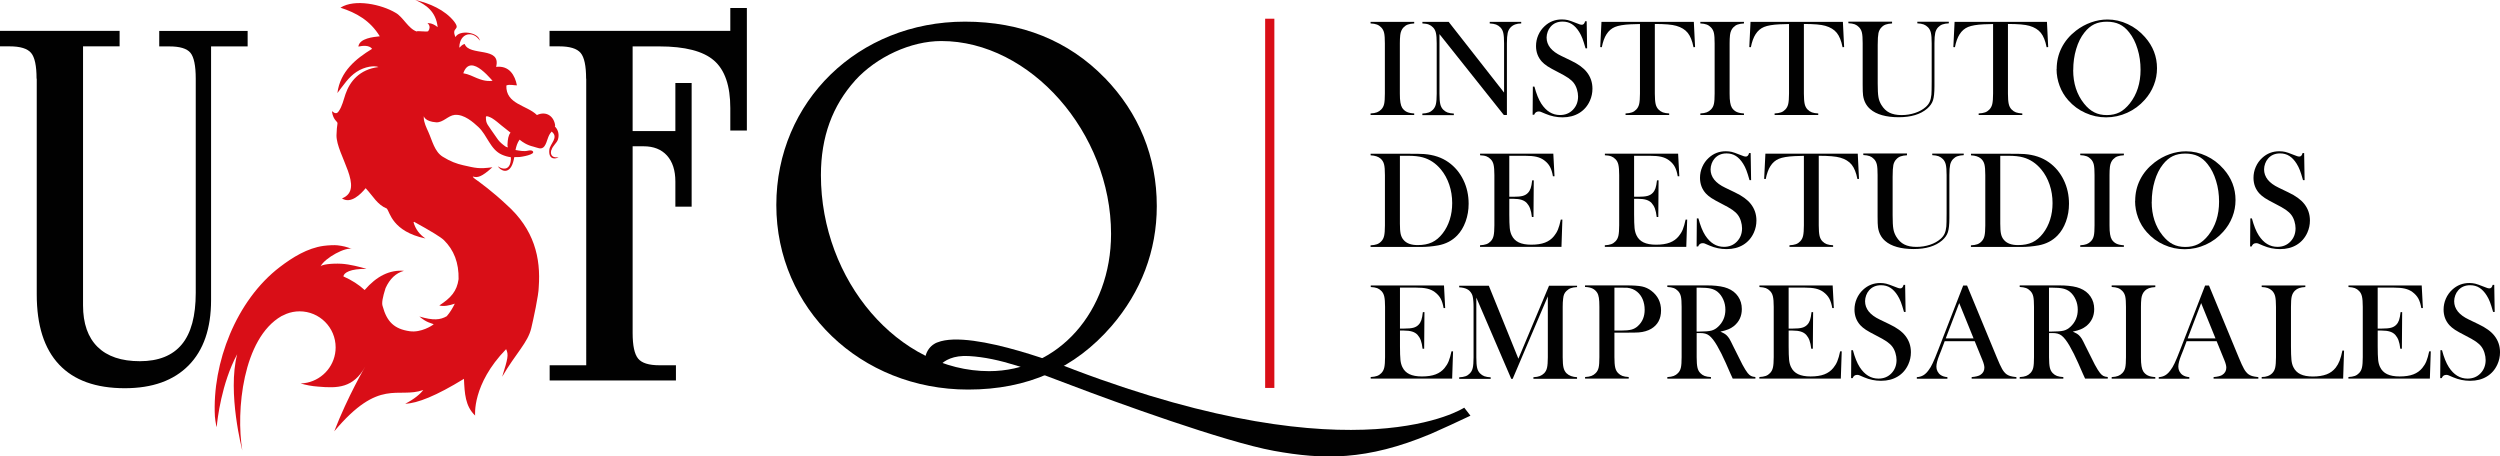 <?xml version="1.0" encoding="UTF-8"?>
<svg id="Capa_1" xmlns="http://www.w3.org/2000/svg" version="1.1" viewBox="0 0 442.28 80.76">
  <!-- Generator: Adobe Illustrator 29.2.1, SVG Export Plug-In . SVG Version: 2.1.0 Build 116)  -->
  <defs>
    <style>
      .st0 {
        fill: #010101;
      }

      .st1 {
        fill: #d90e17;
      }
    </style>
  </defs>
  <g>
    <path class="st0" d="M250.19,3.87v.28c-.46.02-.83.09-1.12.19-.29.1-.54.27-.77.51-.31.32-.51.77-.58,1.34-.05.43-.07.92-.07,1.47v8.9c0,.67.03,1.2.1,1.58.06.39.17.7.31.93.21.32.48.56.81.72.33.16.77.25,1.32.28v.28h-7.72v-.28c.47-.02.84-.09,1.13-.2.29-.11.54-.28.75-.5.26-.26.43-.58.52-.98.09-.39.13-1.01.13-1.84V7.67c0-.83-.04-1.44-.13-1.84-.09-.39-.26-.72-.52-.98-.22-.23-.47-.4-.76-.51s-.66-.17-1.12-.19v-.28h7.72Z"/>
    <path class="st0" d="M254.66,6.06v10.51c0,.83.05,1.44.14,1.84s.26.72.51.98c.23.23.48.4.77.51.29.1.66.17,1.12.19v.28h-5.57v-.28c.46-.02.83-.09,1.12-.19.29-.1.54-.27.77-.51.25-.26.42-.59.51-.98.09-.4.14-1.01.14-1.83V7.65c0-.81-.05-1.42-.14-1.82-.09-.4-.26-.73-.51-.98-.22-.23-.47-.4-.75-.51s-.66-.17-1.13-.19v-.28h4.65l9.8,12.51V7.67c0-.83-.05-1.44-.14-1.84s-.26-.72-.51-.98c-.23-.23-.48-.4-.77-.51-.29-.1-.66-.17-1.12-.19v-.28h5.57v.28c-.8,0-1.43.23-1.88.7-.25.26-.42.59-.51.98-.09.4-.14,1-.14,1.82v12.7h-.54l-11.38-14.3Z"/>
    <path class="st0" d="M271.14,20.31l.04-4.99h.28c.34,1.28.74,2.28,1.21,3.01.88,1.35,1.98,2.02,3.31,2.02.93,0,1.69-.31,2.29-.93.6-.62.91-1.4.91-2.35,0-.41-.07-.83-.2-1.26s-.31-.79-.54-1.1c-.23-.31-.56-.62-.98-.91-.42-.29-1.07-.66-1.94-1.1-.76-.39-1.35-.71-1.76-.98s-.73-.54-.98-.81c-.69-.76-1.04-1.68-1.04-2.77,0-.67.13-1.31.4-1.93s.65-1.15,1.13-1.59c.85-.79,1.86-1.18,3.03-1.18.38,0,.73.04,1.05.11.32.08.75.23,1.29.45.4.16.68.26.82.31.14.04.27.07.39.07.28,0,.47-.21.57-.62h.28l.08,4.79h-.28c-.22-.77-.4-1.35-.56-1.76-.16-.41-.34-.78-.56-1.13-.39-.63-.83-1.09-1.3-1.39-.47-.3-1.02-.45-1.64-.45-.9,0-1.61.31-2.13.92-.22.25-.39.54-.51.88-.12.34-.19.68-.19,1.02,0,1.35.86,2.43,2.59,3.25l1.7.82c1.31.62,2.25,1.31,2.83,2.06.66.84.99,1.81.99,2.93,0,.74-.15,1.45-.45,2.12-.42.94-1.05,1.66-1.88,2.17-.84.51-1.82.77-2.96.77-1.04,0-2.04-.21-3-.62-.5-.22-.8-.34-.89-.37s-.21-.05-.33-.05c-.39,0-.65.19-.8.58h-.28Z"/>
    <path class="st0" d="M290.11,4.25c-.51,0-1.05.02-1.63.05-1.24.06-2.16.22-2.77.47-.61.25-1.11.68-1.5,1.29-.36.56-.64,1.33-.83,2.29l-.28-.02.22-4.46h16.34l.22,4.46-.28.02c-.22-1.12-.56-1.97-1.02-2.54s-1.14-.99-2.02-1.24c-.75-.22-2.02-.33-3.8-.33v12.32c0,.82.05,1.43.14,1.83s.26.73.51.98c.22.23.48.4.77.51.29.1.66.17,1.12.19v.28h-7.72v-.28c.47-.02.84-.09,1.13-.19.29-.1.54-.27.77-.51.25-.26.42-.58.51-.98.09-.39.14-1.01.14-1.84V4.25Z"/>
    <path class="st0" d="M308.53,3.87v.28c-.46.02-.83.09-1.12.19-.29.1-.54.27-.77.51-.31.32-.51.77-.58,1.34-.05.43-.07.92-.07,1.47v8.9c0,.67.03,1.2.1,1.58.06.39.17.7.31.93.21.32.48.56.81.72.33.16.77.25,1.32.28v.28h-7.72v-.28c.47-.02.84-.09,1.13-.2.29-.11.54-.28.75-.5.26-.26.43-.58.52-.98.09-.39.13-1.01.13-1.84V7.67c0-.83-.04-1.44-.13-1.84-.09-.39-.26-.72-.52-.98-.22-.23-.47-.4-.76-.51s-.66-.17-1.12-.19v-.28h7.72Z"/>
    <path class="st0" d="M316.48,4.25c-.51,0-1.05.02-1.63.05-1.24.06-2.16.22-2.77.47-.61.25-1.11.68-1.5,1.29-.36.56-.64,1.33-.83,2.29l-.28-.02.22-4.46h16.34l.22,4.46-.28.02c-.22-1.12-.56-1.97-1.02-2.54s-1.14-.99-2.02-1.24c-.75-.22-2.02-.33-3.8-.33v12.32c0,.82.05,1.43.14,1.83s.26.73.51.98c.22.23.48.4.77.51.29.1.66.17,1.12.19v.28h-7.72v-.28c.47-.02.84-.09,1.13-.19.29-.1.54-.27.77-.51.25-.26.42-.58.51-.98s.14-1.01.14-1.84V4.25Z"/>
    <path class="st0" d="M334.73,3.87v.28c-.46.02-.83.09-1.12.19-.29.1-.54.27-.76.51-.27.27-.44.61-.53,1.01-.08.4-.13,1.09-.13,2.08v6.83c0,1.11.04,1.91.13,2.41.08.5.26.95.51,1.37.39.64.86,1.1,1.43,1.38s1.28.43,2.14.43,1.64-.13,2.4-.38c.76-.25,1.39-.61,1.9-1.06.31-.28.55-.59.69-.92.15-.33.25-.75.3-1.26.03-.33.05-1.11.05-2.34v-6.75c0-.83-.05-1.44-.14-1.84-.09-.39-.26-.72-.51-.98-.23-.23-.48-.4-.77-.51-.29-.1-.66-.17-1.12-.19v-.28h5.57v.28c-.46.02-.83.09-1.12.19-.29.1-.54.27-.77.51-.25.26-.42.59-.51.98-.09.4-.14,1.01-.14,1.83v7.62c0,1.13-.09,1.96-.26,2.49-.17.54-.52,1.02-1.03,1.47-1.18,1.01-2.85,1.52-5.04,1.52s-3.96-.48-5.04-1.44c-.7-.61-1.12-1.42-1.26-2.42-.05-.35-.07-.99-.07-1.92v-7.33c0-.83-.04-1.44-.13-1.84-.09-.39-.26-.72-.52-.98-.22-.23-.47-.4-.75-.51-.29-.1-.66-.17-1.13-.19v-.28h7.72Z"/>
    <path class="st0" d="M352.58,4.25c-.51,0-1.05.02-1.63.05-1.24.06-2.16.22-2.77.47-.61.25-1.11.68-1.5,1.29-.36.56-.64,1.33-.83,2.29l-.28-.02.22-4.46h16.34l.22,4.46-.28.02c-.22-1.12-.56-1.97-1.02-2.54s-1.14-.99-2.02-1.24c-.75-.22-2.02-.33-3.8-.33v12.32c0,.82.05,1.43.14,1.83s.26.73.51.98c.22.23.48.4.77.51.29.1.66.17,1.12.19v.28h-7.72v-.28c.47-.02.84-.09,1.13-.19.29-.1.54-.27.77-.51.25-.26.42-.58.51-.98s.14-1.01.14-1.84V4.25Z"/>
    <path class="st0" d="M363.85,12.22c0-1.35.29-2.61.87-3.76.58-1.16,1.43-2.17,2.54-3.03.83-.64,1.72-1.13,2.68-1.47s1.92-.51,2.9-.51c1.24,0,2.44.27,3.6.82,1.16.54,2.17,1.31,3.04,2.3,1.42,1.61,2.12,3.44,2.12,5.5,0,1.03-.18,2.03-.56,2.98-.37.96-.91,1.83-1.62,2.62-.87.98-1.9,1.74-3.09,2.28s-2.43.81-3.73.81-2.5-.26-3.67-.79c-1.17-.52-2.17-1.26-3.02-2.22-.67-.75-1.18-1.6-1.54-2.56-.36-.96-.54-1.95-.54-2.98ZM366.77,12.4c0,2.34.64,4.31,1.91,5.91.57.72,1.18,1.24,1.82,1.56.64.33,1.38.49,2.22.49s1.59-.16,2.23-.48c.64-.32,1.25-.85,1.83-1.57,1.27-1.61,1.91-3.6,1.91-5.96,0-1.3-.17-2.52-.53-3.68-.35-1.16-.84-2.14-1.48-2.94-.51-.66-1.09-1.14-1.72-1.44-.63-.3-1.38-.45-2.24-.45s-1.59.15-2.22.45c-.62.3-1.2.78-1.73,1.45-.64.8-1.13,1.78-1.47,2.94-.35,1.16-.52,2.4-.52,3.73Z"/>
    <path class="st0" d="M242.48,43.4c.47-.02.84-.09,1.12-.19.28-.1.54-.27.76-.51.25-.26.42-.58.51-.98.09-.4.14-1.01.14-1.83v-8.9c0-.89-.05-1.53-.16-1.94-.11-.41-.32-.75-.63-1.01-.39-.33-.97-.52-1.74-.56v-.28h6.64c1.47,0,2.41.02,2.81.05,1.7.13,3.14.61,4.32,1.45,1.13.8,2,1.84,2.63,3.13.63,1.29.94,2.7.94,4.22,0,1.11-.18,2.16-.54,3.15-.36.99-.86,1.81-1.49,2.46-.89.92-2.01,1.5-3.35,1.75-1,.18-2.02.28-3.05.28h-8.92v-.28ZM247.66,27.57v12c0,.79.04,1.39.13,1.8.09.41.25.76.5,1.05.51.63,1.35.94,2.51.94.99,0,1.84-.16,2.54-.49.7-.33,1.33-.86,1.89-1.59.55-.71.96-1.52,1.25-2.43.29-.91.43-1.89.43-2.92,0-1.14-.17-2.23-.52-3.26-.35-1.03-.84-1.93-1.49-2.71-.89-1.07-1.96-1.78-3.2-2.12-.68-.19-1.54-.28-2.58-.28h-1.46Z"/>
    <path class="st0" d="M274.8,27.19l.21,3.99h-.28c-.11-.66-.28-1.22-.52-1.67s-.59-.83-1.05-1.17c-.38-.28-.83-.48-1.34-.6-.51-.12-1.2-.18-2.05-.18h-2.76v7.25h.72c.73,0,1.28-.05,1.65-.15.37-.1.67-.27.91-.52.23-.23.39-.51.5-.83.11-.32.2-.79.27-1.41h.28s-.05,6.49-.05,6.49h-.28c-.07-.62-.18-1.12-.32-1.5-.14-.38-.34-.7-.58-.97-.24-.26-.56-.45-.94-.57s-.88-.18-1.47-.18h-.69v2.77c0,1.1.03,1.91.08,2.41s.17.92.33,1.26c.27.58.69,1,1.25,1.27.56.27,1.3.41,2.22.41.97,0,1.78-.12,2.43-.37.65-.25,1.18-.63,1.59-1.14.29-.35.53-.74.71-1.18.18-.44.35-1.03.5-1.75h.28s-.16,4.82-.16,4.82h-14.41v-.28c.46-.02.83-.09,1.12-.19.29-.1.54-.27.77-.51.25-.26.42-.58.51-.98.09-.4.14-1.01.14-1.83v-8.9c0-.82-.05-1.43-.14-1.83-.09-.4-.26-.73-.51-.98-.22-.23-.47-.4-.75-.51s-.66-.17-1.13-.19v-.28h12.98Z"/>
    <path class="st0" d="M296.88,27.19l.21,3.99h-.28c-.11-.66-.28-1.22-.52-1.67s-.59-.83-1.05-1.17c-.38-.28-.83-.48-1.34-.6-.51-.12-1.2-.18-2.05-.18h-2.76v7.25h.72c.73,0,1.28-.05,1.65-.15.37-.1.67-.27.91-.52.23-.23.39-.51.5-.83.11-.32.2-.79.27-1.41h.28s-.05,6.49-.05,6.49h-.28c-.07-.62-.18-1.12-.32-1.5-.14-.38-.34-.7-.58-.97-.24-.26-.56-.45-.94-.57s-.88-.18-1.47-.18h-.69v2.77c0,1.1.03,1.91.08,2.41s.17.92.33,1.26c.27.58.69,1,1.25,1.27.56.27,1.3.41,2.22.41.97,0,1.78-.12,2.43-.37.65-.25,1.18-.63,1.59-1.14.29-.35.53-.74.71-1.18.18-.44.35-1.03.5-1.75h.28s-.16,4.82-.16,4.82h-14.41v-.28c.46-.02.83-.09,1.12-.19.29-.1.54-.27.77-.51.25-.26.42-.58.51-.98.09-.4.14-1.01.14-1.83v-8.9c0-.82-.05-1.43-.14-1.83-.09-.4-.26-.73-.51-.98-.22-.23-.47-.4-.75-.51s-.66-.17-1.13-.19v-.28h12.98Z"/>
    <path class="st0" d="M300.15,43.63l.04-4.99h.28c.34,1.28.74,2.28,1.21,3.01.88,1.35,1.98,2.02,3.31,2.02.93,0,1.69-.31,2.29-.93.6-.62.91-1.4.91-2.35,0-.41-.07-.83-.2-1.26s-.31-.79-.54-1.1c-.23-.31-.56-.62-.98-.91s-1.07-.66-1.94-1.1c-.76-.39-1.35-.71-1.76-.98s-.73-.54-.98-.81c-.69-.76-1.04-1.68-1.04-2.77,0-.67.13-1.31.4-1.93s.65-1.15,1.13-1.59c.85-.79,1.86-1.18,3.03-1.18.38,0,.73.04,1.05.11.32.08.75.23,1.29.45.4.16.68.26.82.31.14.04.27.07.39.07.28,0,.47-.21.57-.62h.28l.08,4.79h-.28c-.22-.77-.4-1.35-.56-1.76-.16-.41-.34-.78-.56-1.13-.39-.63-.83-1.09-1.3-1.39-.47-.3-1.02-.45-1.64-.45-.9,0-1.61.31-2.13.92-.22.25-.39.54-.51.88-.12.34-.19.68-.19,1.02,0,1.35.86,2.43,2.59,3.25l1.7.82c1.31.62,2.25,1.31,2.83,2.06.66.84.99,1.81.99,2.93,0,.74-.15,1.45-.45,2.12-.42.94-1.05,1.66-1.88,2.17-.84.51-1.82.76-2.96.76-1.04,0-2.04-.21-3-.62-.5-.22-.8-.34-.89-.38-.1-.03-.21-.05-.33-.05-.39,0-.65.19-.8.58h-.28Z"/>
    <path class="st0" d="M319.11,27.57c-.51,0-1.05.02-1.63.05-1.24.06-2.16.22-2.77.47-.61.25-1.11.68-1.5,1.29-.36.56-.64,1.33-.83,2.29l-.28-.02.22-4.46h16.34l.22,4.46-.28.02c-.22-1.12-.56-1.97-1.02-2.54s-1.14-.99-2.02-1.24c-.75-.22-2.02-.33-3.8-.33v12.32c0,.82.05,1.43.14,1.83s.26.73.51.98c.22.23.48.4.77.51.29.1.66.17,1.12.19v.28h-7.72v-.28c.47-.02.84-.09,1.13-.19.29-.1.54-.27.77-.51.25-.26.42-.58.51-.98s.14-1.01.14-1.84v-12.32Z"/>
    <path class="st0" d="M337.37,27.19v.28c-.46.02-.83.09-1.12.19-.29.1-.54.27-.76.51-.27.27-.44.61-.53,1.01-.08.4-.13,1.09-.13,2.08v6.83c0,1.11.04,1.91.13,2.41.08.5.26.95.51,1.37.39.64.86,1.1,1.43,1.38.57.29,1.28.43,2.14.43s1.64-.13,2.4-.38,1.39-.61,1.9-1.06c.31-.28.55-.59.69-.92.15-.33.25-.75.3-1.26.03-.33.05-1.11.05-2.34v-6.75c0-.83-.05-1.44-.14-1.84-.09-.39-.26-.72-.51-.98-.23-.23-.48-.4-.77-.51-.29-.1-.66-.17-1.12-.19v-.28h5.57v.28c-.46.02-.83.09-1.12.19-.29.1-.54.27-.77.51-.25.26-.42.59-.51.98-.09.4-.14,1.01-.14,1.83v7.62c0,1.13-.09,1.96-.26,2.49-.17.54-.52,1.02-1.03,1.47-1.18,1.01-2.85,1.52-5.04,1.52s-3.96-.48-5.04-1.44c-.7-.61-1.12-1.42-1.26-2.42-.05-.35-.07-.99-.07-1.92v-7.33c0-.83-.04-1.44-.13-1.84-.09-.39-.26-.72-.52-.98-.22-.23-.47-.4-.75-.51-.29-.1-.66-.17-1.13-.19v-.28h7.72Z"/>
    <path class="st0" d="M348.69,43.4c.47-.02.84-.09,1.12-.19.28-.1.54-.27.76-.51.25-.26.42-.58.51-.98.09-.4.14-1.01.14-1.83v-8.9c0-.89-.05-1.53-.16-1.94-.11-.41-.32-.75-.63-1.01-.39-.33-.97-.52-1.74-.56v-.28h6.64c1.47,0,2.41.02,2.81.05,1.7.13,3.14.61,4.32,1.45,1.13.8,2,1.84,2.63,3.13.63,1.29.94,2.7.94,4.22,0,1.11-.18,2.16-.54,3.15-.36.99-.86,1.81-1.49,2.46-.89.92-2.01,1.5-3.35,1.75-1,.18-2.02.28-3.05.28h-8.92v-.28ZM353.87,27.57v12c0,.79.04,1.39.13,1.8.09.41.25.76.5,1.05.51.63,1.35.94,2.51.94.99,0,1.84-.16,2.54-.49.7-.33,1.33-.86,1.89-1.59.55-.71.96-1.52,1.25-2.43.29-.91.43-1.89.43-2.92,0-1.14-.17-2.23-.52-3.26-.35-1.03-.84-1.93-1.49-2.71-.89-1.07-1.96-1.78-3.2-2.12-.68-.19-1.54-.28-2.58-.28h-1.46Z"/>
    <path class="st0" d="M375.74,27.19v.28c-.46.02-.83.09-1.12.19-.29.1-.54.27-.77.51-.31.32-.51.77-.58,1.34-.05.43-.07.92-.07,1.47v8.9c0,.67.03,1.2.1,1.58.06.39.17.7.31.93.21.32.48.56.81.72.33.16.77.25,1.32.28v.28h-7.72v-.28c.47-.02.84-.09,1.13-.2.29-.11.54-.28.75-.5.26-.26.43-.58.52-.98.09-.39.13-1.01.13-1.84v-8.9c0-.83-.04-1.44-.13-1.84-.09-.39-.26-.72-.52-.98-.22-.23-.47-.4-.76-.51s-.66-.17-1.12-.19v-.28h7.72Z"/>
    <path class="st0" d="M377.74,35.54c0-1.35.29-2.61.87-3.76.58-1.16,1.43-2.17,2.54-3.03.83-.64,1.72-1.13,2.68-1.47s1.92-.51,2.9-.51c1.24,0,2.44.27,3.6.82,1.16.54,2.17,1.31,3.04,2.3,1.42,1.61,2.12,3.44,2.12,5.5,0,1.03-.18,2.03-.56,2.99-.37.96-.91,1.83-1.62,2.62-.87.98-1.9,1.74-3.09,2.28-1.19.54-2.43.81-3.73.81s-2.5-.26-3.67-.79c-1.17-.52-2.17-1.26-3.02-2.22-.67-.75-1.18-1.6-1.54-2.56-.36-.96-.54-1.95-.54-2.98ZM380.66,35.72c0,2.34.64,4.31,1.91,5.91.57.72,1.18,1.24,1.82,1.57.64.33,1.38.49,2.22.49s1.59-.16,2.23-.48c.64-.32,1.25-.85,1.83-1.57,1.27-1.61,1.91-3.6,1.91-5.96,0-1.3-.17-2.52-.53-3.68-.35-1.16-.84-2.14-1.48-2.94-.51-.66-1.09-1.14-1.72-1.44-.63-.3-1.38-.45-2.24-.45s-1.59.15-2.22.45c-.62.3-1.2.78-1.73,1.45-.64.8-1.13,1.78-1.47,2.94-.35,1.16-.52,2.4-.52,3.73Z"/>
    <path class="st0" d="M398.07,43.63l.04-4.99h.28c.34,1.28.74,2.28,1.21,3.01.88,1.35,1.98,2.02,3.31,2.02.93,0,1.69-.31,2.29-.93.6-.62.91-1.4.91-2.35,0-.41-.07-.83-.2-1.26s-.31-.79-.54-1.1c-.23-.31-.56-.62-.98-.91s-1.07-.66-1.94-1.1c-.76-.39-1.35-.71-1.76-.98s-.73-.54-.98-.81c-.69-.76-1.04-1.68-1.04-2.77,0-.67.13-1.31.4-1.93s.65-1.15,1.13-1.59c.85-.79,1.86-1.18,3.03-1.18.38,0,.73.04,1.05.11.32.08.75.23,1.29.45.4.16.68.26.82.31.14.04.27.07.39.07.28,0,.47-.21.57-.62h.28l.08,4.79h-.28c-.22-.77-.4-1.35-.56-1.76-.16-.41-.34-.78-.56-1.13-.39-.63-.83-1.09-1.3-1.39-.47-.3-1.02-.45-1.64-.45-.9,0-1.61.31-2.13.92-.22.25-.39.54-.51.88-.12.34-.19.68-.19,1.02,0,1.35.86,2.43,2.59,3.25l1.7.82c1.31.62,2.25,1.31,2.83,2.06.66.84.99,1.81.99,2.93,0,.74-.15,1.45-.45,2.12-.42.94-1.05,1.66-1.88,2.17-.84.51-1.82.76-2.96.76-1.04,0-2.04-.21-3-.62-.5-.22-.8-.34-.89-.38-.1-.03-.21-.05-.33-.05-.39,0-.65.19-.8.58h-.28Z"/>
    <path class="st0" d="M255.46,50.51l.21,3.99h-.28c-.11-.66-.28-1.22-.52-1.67-.24-.44-.59-.83-1.05-1.17-.38-.28-.83-.48-1.34-.6-.51-.12-1.2-.18-2.05-.18h-2.76v7.25h.72c.73,0,1.28-.05,1.65-.15.37-.1.67-.27.91-.52.23-.23.39-.51.5-.83.11-.32.2-.79.27-1.41h.28s-.05,6.48-.05,6.48h-.28c-.07-.62-.18-1.12-.32-1.5-.14-.38-.34-.7-.58-.97-.24-.26-.56-.45-.94-.57-.39-.12-.88-.18-1.47-.18h-.69v2.77c0,1.1.03,1.91.08,2.41s.17.92.33,1.26c.27.58.69,1,1.25,1.27.56.27,1.3.41,2.22.41.97,0,1.78-.12,2.43-.37.65-.25,1.18-.63,1.59-1.14.29-.35.53-.74.71-1.18.18-.44.35-1.03.5-1.75h.28s-.16,4.82-.16,4.82h-14.41v-.28c.46-.02.83-.09,1.12-.19.29-.1.54-.27.77-.51.25-.26.42-.58.51-.98.09-.4.14-1.01.14-1.83v-8.9c0-.82-.05-1.43-.14-1.83-.09-.4-.26-.73-.51-.98-.22-.23-.47-.4-.75-.51-.29-.1-.66-.17-1.13-.19v-.28h12.98Z"/>
    <path class="st0" d="M278.99,50.79c-.46.02-.83.09-1.1.19-.28.1-.53.27-.77.5-.18.17-.31.36-.4.56-.09.21-.15.46-.18.78-.06.42-.08.91-.08,1.49v8.9c0,.83.05,1.45.15,1.85s.27.72.52.97c.44.43,1.07.66,1.87.7v.28h-7.72v-.28c.47-.02.84-.09,1.13-.2.29-.11.54-.28.77-.5.25-.26.42-.58.51-.98.09-.4.14-1.01.14-1.83v-10.79l-6.22,14.59h-.25l-6.18-14.37v10.58c0,.83.05,1.44.14,1.84s.26.72.51.98c.23.23.48.4.77.51.29.1.66.17,1.12.19v.28h-5.57v-.28c.46-.02.83-.09,1.12-.19.29-.1.54-.27.77-.51.25-.26.42-.58.51-.98.09-.4.14-1.01.14-1.83v-8.9c0-.37-.01-.72-.04-1.05-.04-.6-.13-1.03-.28-1.3-.2-.38-.48-.66-.83-.84-.35-.18-.82-.29-1.39-.32v-.28h5.24l5.23,12.91,5.42-12.91h4.96v.28Z"/>
    <path class="st0" d="M285.61,58.86v4.33c0,.82.05,1.43.14,1.83s.26.73.51.98c.22.23.47.39.75.5.29.11.66.17,1.13.2v.28h-7.72v-.28c.47-.02.84-.09,1.13-.2.29-.11.54-.28.75-.5.26-.26.43-.58.52-.98.09-.39.13-1.01.13-1.84v-8.9c0-.69-.03-1.23-.09-1.6-.06-.37-.16-.68-.31-.91-.21-.32-.48-.56-.8-.72-.32-.16-.74-.25-1.26-.28h-.08v-.28h7.28c1.27,0,2.21.06,2.81.19.6.13,1.16.39,1.65.77,1.14.87,1.71,2.03,1.71,3.48s-.58,2.55-1.74,3.24c-.6.35-1.34.57-2.2.64-.27.02-.93.04-1.98.04h-2.37ZM285.61,58.48h1.18c.8,0,1.41-.06,1.84-.17.43-.12.82-.33,1.15-.65.79-.72,1.18-1.67,1.18-2.86,0-.66-.12-1.27-.34-1.82-.23-.55-.56-1-.98-1.35-.49-.41-1.08-.65-1.75-.72-.19-.02-.61-.02-1.27-.02h-1.01v7.6Z"/>
    <path class="st0" d="M300.16,58.93v4.27c0,.82.05,1.43.14,1.83s.26.73.51.98c.22.23.47.39.75.5.29.11.66.17,1.13.2v.28h-7.72v-.28c.47-.02.84-.09,1.13-.2.29-.11.54-.28.75-.5.26-.26.43-.58.52-.98.09-.39.13-1.01.13-1.84v-8.9c0-.83-.04-1.44-.13-1.84-.09-.39-.26-.72-.52-.98-.22-.23-.47-.4-.76-.51-.29-.1-.66-.17-1.12-.19v-.28h5.82c.97,0,1.61,0,1.92.01,1.25.06,2.23.22,2.93.51.8.32,1.42.8,1.85,1.44.44.64.66,1.38.66,2.23,0,1.26-.48,2.26-1.42,3.02-.29.23-.61.41-.96.56-.35.15-.82.28-1.41.41.48.2.84.41,1.08.63.18.17.35.38.51.63.15.25.38.7.69,1.35.72,1.47,1.26,2.55,1.62,3.23.37.68.67,1.17.92,1.48.2.25.4.42.59.52.19.1.45.16.78.19v.28h-4.01c-.2-.44-.33-.72-.39-.85l-.84-1.92c-.51-1.15-1.02-2.17-1.53-3.05-.51-.88-.99-1.48-1.41-1.8-.22-.16-.45-.28-.7-.34-.25-.07-.55-.1-.92-.1h-.59ZM300.16,58.66h.46c1,0,1.71-.06,2.14-.17.43-.11.84-.35,1.21-.7.85-.81,1.27-1.8,1.27-3,0-.64-.12-1.23-.37-1.79-.25-.56-.58-1.02-1.02-1.38-.34-.27-.74-.46-1.21-.57-.47-.11-1.13-.16-1.99-.16h-.5v7.78Z"/>
    <path class="st0" d="M324.22,50.51l.21,3.99h-.28c-.11-.66-.28-1.22-.52-1.67-.24-.44-.59-.83-1.05-1.17-.38-.28-.83-.48-1.34-.6-.51-.12-1.2-.18-2.05-.18h-2.76v7.25h.72c.73,0,1.28-.05,1.65-.15.37-.1.67-.27.91-.52.23-.23.39-.51.5-.83.11-.32.2-.79.27-1.41h.28s-.05,6.48-.05,6.48h-.28c-.07-.62-.18-1.12-.32-1.5-.14-.38-.34-.7-.58-.97-.24-.26-.56-.45-.94-.57-.39-.12-.88-.18-1.47-.18h-.69v2.77c0,1.1.03,1.91.08,2.41s.17.92.33,1.26c.27.58.69,1,1.25,1.27.56.27,1.3.41,2.22.41.97,0,1.78-.12,2.43-.37.65-.25,1.18-.63,1.59-1.14.29-.35.53-.74.71-1.18.18-.44.35-1.03.5-1.75h.28s-.16,4.82-.16,4.82h-14.41v-.28c.46-.02.83-.09,1.12-.19.29-.1.54-.27.77-.51.25-.26.42-.58.51-.98.09-.4.14-1.01.14-1.83v-8.9c0-.82-.05-1.43-.14-1.83-.09-.4-.26-.73-.51-.98-.22-.23-.47-.4-.75-.51-.29-.1-.66-.17-1.13-.19v-.28h12.98Z"/>
    <path class="st0" d="M327.48,66.94l.04-4.99h.28c.34,1.28.74,2.28,1.21,3.01.88,1.35,1.98,2.02,3.31,2.02.93,0,1.69-.31,2.29-.93.6-.62.91-1.41.91-2.35,0-.41-.07-.83-.2-1.26s-.31-.79-.54-1.1c-.23-.31-.56-.62-.98-.91s-1.07-.66-1.94-1.1c-.76-.39-1.35-.71-1.76-.98s-.73-.54-.98-.81c-.69-.76-1.04-1.68-1.04-2.77,0-.67.13-1.31.4-1.93.27-.62.65-1.15,1.13-1.59.85-.79,1.86-1.18,3.03-1.18.38,0,.73.04,1.05.12.32.08.75.23,1.29.45.4.16.68.26.82.31.14.04.27.07.39.07.28,0,.47-.21.57-.62h.28l.08,4.79h-.28c-.22-.76-.4-1.35-.56-1.76-.16-.41-.34-.78-.56-1.13-.39-.63-.83-1.09-1.3-1.39-.47-.3-1.02-.45-1.64-.45-.9,0-1.61.31-2.13.92-.22.25-.39.54-.51.88-.12.34-.19.68-.19,1.02,0,1.35.86,2.43,2.59,3.25l1.7.82c1.31.62,2.25,1.3,2.83,2.05.66.84.99,1.81.99,2.92,0,.74-.15,1.45-.45,2.12-.42.94-1.05,1.67-1.88,2.17-.84.51-1.82.76-2.96.76-1.04,0-2.04-.21-3-.62-.5-.22-.8-.34-.89-.38-.1-.03-.21-.05-.33-.05-.39,0-.65.19-.8.58h-.28Z"/>
    <path class="st0" d="M356.74,66.99h-7.93v-.28c.72-.06,1.21-.19,1.5-.36.5-.31.75-.75.75-1.3,0-.33-.11-.77-.34-1.33l-.21-.51-1.16-2.85h-5.31l-.63,1.67-.3.75c-.36.89-.54,1.58-.54,2.09,0,.3.07.58.2.83s.31.47.54.63c.31.22.72.35,1.21.39v.28h-5.41v-.28c.43-.02.8-.13,1.12-.31.32-.18.64-.48.94-.89.26-.33.51-.75.75-1.27.25-.52.57-1.3.97-2.34l4.42-11.39h.69l5.25,12.69c.39.96.71,1.64.94,2.05.23.41.49.72.76.93.19.14.41.25.66.33.25.08.62.14,1.12.2v.28ZM349.15,59.87l-2.54-6.25-2.39,6.25h4.93Z"/>
    <path class="st0" d="M362.5,58.93v4.27c0,.82.05,1.43.14,1.83s.26.73.51.98c.22.23.47.39.75.5.29.11.66.17,1.13.2v.28h-7.72v-.28c.47-.02.84-.09,1.13-.2.29-.11.54-.28.75-.5.26-.26.43-.58.52-.98.09-.39.13-1.01.13-1.84v-8.9c0-.83-.04-1.44-.13-1.84-.09-.39-.26-.72-.52-.98-.22-.23-.47-.4-.76-.51-.29-.1-.66-.17-1.12-.19v-.28h5.82c.97,0,1.61,0,1.92.01,1.25.06,2.23.22,2.93.51.8.32,1.42.8,1.85,1.44.44.64.66,1.38.66,2.23,0,1.26-.48,2.26-1.42,3.02-.29.23-.61.41-.96.56-.35.15-.82.28-1.41.41.48.2.84.41,1.08.63.18.17.35.38.51.63.15.25.38.7.69,1.35.72,1.47,1.26,2.55,1.62,3.23.37.68.67,1.17.92,1.48.2.25.4.42.59.52.19.1.45.16.78.19v.28h-4.01c-.2-.44-.33-.72-.39-.85l-.84-1.92c-.51-1.15-1.02-2.17-1.53-3.05-.51-.88-.99-1.48-1.41-1.8-.22-.16-.45-.28-.7-.34-.25-.07-.55-.1-.92-.1h-.59ZM362.5,58.66h.46c1,0,1.71-.06,2.14-.17.43-.11.84-.35,1.21-.7.85-.81,1.27-1.8,1.27-3,0-.64-.12-1.23-.37-1.79-.25-.56-.58-1.02-1.02-1.38-.34-.27-.74-.46-1.21-.57-.47-.11-1.13-.16-1.99-.16h-.5v7.78Z"/>
    <path class="st0" d="M381.3,50.51v.28c-.46.02-.83.09-1.12.19-.29.11-.54.27-.77.51-.31.32-.51.77-.58,1.34-.05.43-.07.92-.07,1.47v8.9c0,.67.03,1.2.1,1.58.06.39.17.7.31.93.21.32.48.56.81.72.33.16.77.25,1.32.28v.28h-7.72v-.28c.47-.02.84-.09,1.13-.2.29-.11.54-.28.75-.5.26-.26.43-.58.52-.98.09-.39.13-1.01.13-1.84v-8.9c0-.83-.04-1.44-.13-1.84-.09-.39-.26-.72-.52-.98-.22-.23-.47-.4-.76-.51-.29-.1-.66-.17-1.12-.19v-.28h7.72Z"/>
    <path class="st0" d="M399.54,66.99h-7.93v-.28c.72-.06,1.21-.19,1.5-.36.5-.31.75-.75.75-1.3,0-.33-.11-.77-.34-1.33l-.21-.51-1.16-2.85h-5.31l-.63,1.67-.3.75c-.36.89-.54,1.58-.54,2.09,0,.3.07.58.2.83s.31.47.54.63c.31.22.72.35,1.21.39v.28h-5.41v-.28c.43-.02.8-.13,1.12-.31.32-.18.64-.48.94-.89.26-.33.51-.75.75-1.27.25-.52.57-1.3.97-2.34l4.42-11.39h.69l5.25,12.69c.39.96.71,1.64.94,2.05.23.41.49.72.76.93.19.14.41.25.66.33.25.08.62.14,1.12.2v.28ZM391.95,59.87l-2.54-6.25-2.39,6.25h4.93Z"/>
    <path class="st0" d="M400.12,66.99v-.29c.81,0,1.44-.23,1.88-.69.25-.26.42-.58.51-.98.09-.4.14-1.01.14-1.83v-8.9c0-.85-.05-1.48-.15-1.89s-.29-.74-.56-1c-.23-.21-.48-.36-.75-.46-.28-.1-.63-.15-1.07-.17v-.28h7.72v.28c-.44.02-.8.08-1.09.18-.28.1-.53.25-.75.46-.27.27-.46.6-.56,1-.1.4-.14,1.03-.14,1.87v6.97c0,1.07.03,1.87.08,2.39s.17.95.33,1.28c.28.58.7,1,1.26,1.27.56.27,1.29.41,2.21.41s1.76-.13,2.42-.38,1.19-.65,1.61-1.18c.28-.36.51-.77.69-1.23.18-.46.35-1.06.5-1.81l.29.02-.16,4.95h-14.42Z"/>
    <path class="st0" d="M428.43,50.51l.21,3.99h-.28c-.11-.66-.28-1.22-.52-1.67-.24-.44-.59-.83-1.05-1.17-.38-.28-.83-.48-1.34-.6-.51-.12-1.2-.18-2.05-.18h-2.76v7.25h.72c.73,0,1.28-.05,1.65-.15.37-.1.67-.27.91-.52.23-.23.39-.51.5-.83.11-.32.2-.79.27-1.41h.28s-.05,6.48-.05,6.48h-.28c-.07-.62-.18-1.12-.32-1.5-.14-.38-.34-.7-.58-.97-.24-.26-.56-.45-.94-.57-.39-.12-.88-.18-1.47-.18h-.69v2.77c0,1.1.03,1.91.08,2.41s.17.92.33,1.26c.27.58.69,1,1.25,1.27.56.27,1.3.41,2.22.41.97,0,1.78-.12,2.43-.37.65-.25,1.18-.63,1.59-1.14.29-.35.53-.74.71-1.18.18-.44.35-1.03.5-1.75h.28s-.16,4.82-.16,4.82h-14.41v-.28c.46-.02.83-.09,1.12-.19.29-.1.54-.27.77-.51.25-.26.42-.58.51-.98.09-.4.14-1.01.14-1.83v-8.9c0-.82-.05-1.43-.14-1.83-.09-.4-.26-.73-.51-.98-.22-.23-.47-.4-.75-.51-.29-.1-.66-.17-1.13-.19v-.28h12.98Z"/>
    <path class="st0" d="M431.7,66.94l.04-4.99h.28c.34,1.28.74,2.28,1.21,3.01.88,1.35,1.98,2.02,3.31,2.02.93,0,1.69-.31,2.29-.93.6-.62.91-1.41.91-2.35,0-.41-.07-.83-.2-1.26s-.31-.79-.54-1.1c-.23-.31-.56-.62-.98-.91s-1.07-.66-1.94-1.1c-.76-.39-1.35-.71-1.76-.98s-.73-.54-.98-.81c-.69-.76-1.04-1.68-1.04-2.77,0-.67.13-1.31.4-1.93.27-.62.65-1.15,1.13-1.59.85-.79,1.86-1.18,3.03-1.18.38,0,.73.04,1.05.12.32.08.75.23,1.29.45.4.16.68.26.82.31.14.04.27.07.39.07.28,0,.47-.21.57-.62h.28l.08,4.79h-.28c-.22-.76-.4-1.35-.56-1.76-.16-.41-.34-.78-.56-1.13-.39-.63-.83-1.09-1.3-1.39-.47-.3-1.02-.45-1.64-.45-.9,0-1.61.31-2.13.92-.22.25-.39.54-.51.88-.12.34-.19.68-.19,1.02,0,1.35.86,2.43,2.59,3.25l1.7.82c1.31.62,2.25,1.3,2.83,2.05.66.84.99,1.81.99,2.92,0,.74-.15,1.45-.45,2.12-.42.94-1.05,1.67-1.88,2.17-.84.51-1.82.76-2.96.76-1.04,0-2.04-.21-3-.62-.5-.22-.8-.34-.89-.38-.1-.03-.21-.05-.33-.05-.39,0-.65.19-.8.58h-.28Z"/>
  </g>
  <rect class="st1" x="223.82" y="3.31" width="1.63" height="65.32"/>
  <g>
    <path class="st0" d="M6.47,13.92c0-2.27-.32-3.79-.97-4.56-.65-.77-1.91-1.16-3.8-1.16H0v-2.74h21.16v2.74h-6.47v45.82c0,3.21.86,5.66,2.57,7.35,1.72,1.69,4.21,2.53,7.49,2.53s5.78-.99,7.42-2.98c1.64-1.98,2.46-5.02,2.46-9.12V13.92c0-2.3-.32-3.83-.94-4.58-.63-.76-1.87-1.13-3.73-1.13h-1.79v-2.74h15.64v2.74h-6.47v44.88c0,5.01-1.32,8.86-3.97,11.55-2.65,2.69-6.41,4.04-11.29,4.04-5.13,0-9.01-1.4-11.64-4.2-2.63-2.8-3.94-6.93-3.94-12.38V13.92Z"/>
    <path class="st0" d="M103.69,13.92c0-2.27-.32-3.79-.97-4.56-.65-.77-1.91-1.16-3.8-1.16h-1.7v-2.74h31.98V1.41h2.93v21.68h-2.93v-3.97c0-3.94-.96-6.74-2.88-8.41-1.92-1.67-5.15-2.5-9.68-2.5h-4.72v14.98h7.56v-8.5h2.88v21.87h-2.88v-4.44c0-1.98-.5-3.52-1.49-4.61-.99-1.09-2.37-1.63-4.13-1.63h-1.94v33.02c0,2.24.32,3.75.97,4.54.64.79,1.9,1.18,3.76,1.18h2.93v2.69h-22.34v-2.69h6.47V13.92Z"/>
  </g>
  <path class="st1" d="M97.55,26.58c.19-.77.93-1.24,1.15-1.88.28-.84.06-1.75-.53-2.32,0,0,.03-.05,0-.1.02-.01.04-.02.05-.05-.2-1.67-1.58-2.65-3.23-1.88-1.78-1.76-5.52-1.9-5.41-5.22.5-.27,1.49,0,1.87-.03-.34-1.76-1.34-3.55-3.68-3.27.95-3.68-4.77-1.82-5.56-4.05-.41.08-.66.39-.93.65l-.02-.1c.09-2.56,2.46-2.97,3.63-1.13-.21-1.53-3.63-1.98-4.31-.64-.83-1.88,1.02-1.09-.24-2.76-1.64-2.07-4.39-3.23-6.88-3.81,1.88.82,3.67,2.03,3.97,4.81-1.02-.84-1.81-.7-1.81-.7,0,0,.76.51.14,1.41-.14.2-2.15-.13-2.01.07-1.51-.47-2.46-2.62-3.77-3.32-2.46-1.47-7.21-2.52-9.75-.9,2.79.89,5.26,2.27,6.96,5.06-1.09.12-3.6.33-3.79,1.82.76-.17,1.94-.28,2.43.4-2.88,1.76-5.64,3.98-6.14,7.82,1.11-1.44,1.97-2.81,3.38-3.74,1.5-.99,3.21-1.15,3.89-.86-3.39.42-5.08,2.59-5.83,4.77-.36,1.05-.59,2.17-1.2,3.04-.58.9-1.25-.24-1.2.07.24,1.66,1.09,1.72.97,2.15-.06.25-.16,1.32-.17,2.03-.05,3.47,5.11,9.56.97,11.18,1.55,1.03,3.32-.74,4.19-1.81,1.39,1.5,2.04,2.91,3.77,3.62v.03c.52.6.95,4.01,6.81,5.25-1.06-.72-1.76-1.65-2.11-2.86l.1-.09c2.96,1.63,4.71,2.7,5.25,3.22,1.81,1.76,2.68,4.06,2.62,6.92-.3,2.15-1.35,3.31-3.41,4.66.79.22,1.81,0,2.74-.32-.37.77-.84,1.55-1.42,2.22-1.14.66-2.37.8-4.85.05,1.3,1.11,2.04,1.14,2.54,1.37-.27.25-2.24,1.52-4.23,1.24-2.77-.39-4.06-1.7-4.8-4.42-.21-.52-.01-1.59.51-3.21.75-1.65,1.83-2.67,3.26-3.06-2.53-.2-4.84.94-6.96,3.4-1.01-.94-2.26-1.74-3.76-2.41.07-.64,1.21-1.38,4.1-1.33-1-.3-2.96-.83-4.47-.91-1.7-.09-3.5.13-3.69.49.8-1.57,4.59-3.55,5.58-3.08-.82-.39-1.7-.57-2.56-.67-.5-.06-1.6-.02-2.48.1-2.83.39-5.47,2.02-7.72,3.74-7.72,5.89-12,16.97-11.49,26.45.02.29.13,1.09.22,1.53.05.22.09.35.11.28h0s0,0,0-.01c0-.03.01-.07.01-.14.1-1.08.81-7.51,3.6-12.68-1.77,6.83.91,17.02.91,17.02-1.15-6.96.07-19.81,6.92-23.76.25-.12.66-.31.89-.41.72-.28,1.5-.44,2.32-.44,3.52,0,6.38,2.85,6.38,6.38,0,0,0,0,0,0,0,3.06-2.16,5.62-5.04,6.24-.38.08-.77.12-1.16.14.95.28,1.98.48,3.13.56,3.41.3,6.19.27,8.31-3.55,0,0-3.07,5.21-5.49,11.46,8.01-9.56,11.22-5.72,15.75-7.31h0c-.52.69-1.55,1.59-3.19,2.43,2.13-.07,5.47-1.39,10.39-4.41.12,2.59.22,4.83,1.98,6.5,0,0-.59-5.51,5.48-11.75.47,1,.31,1.66-.7,4.88,2.41-4.15,4.55-6.03,5.15-8.6.34-1.43,1.32-5.9,1.32-7.25.38-5.17-.78-10.24-5.77-14.65-2.27-2.14-4.58-3.86-5.73-4.66-.06-.09-.12-.18-.17-.27.81.26,1.52.15,3.47-1.63-2.38.33-2.99.13-5.18-.36-1.14-.26-2.25-.66-3.6-1.5-1.46-.9-1.85-2.84-2.55-4.39-.35-.78-.78-1.63-.81-2.51,0-.08.02-.22,0-.29,0,0,.17.96,2.19,1.1,1.23.08,2.1-1.19,3.27-1.31,1.68-.16,3.31,1.32,4.2,2.14,1.58,1.46,2.1,3.98,4.15,4.89.5.22,1.05.39,1.59.45.04.26.02.48-.03.75-.23,1.52-1.35,1.51-2.26.86.39.71,1.98,1.67,2.7-.73.09-.3.15-.59.2-.89.32.01.63,0,.94-.02.28-.02,2.91-.43,2.33-1.03-.2-.21-.63-.14-.85-.09-.74.17-1.49,0-2.2-.12.13-.64.31-1.26.72-1.83.48.35.46.38.96.66.46.26.96.45,1.47.57.68.15,1.43.67,1.97-.07.54-.76.55-1.83,1.23-2.53.02-.02.02-.05.03-.07,1.36,1.05-.3,2.15-.4,3.26-.17,1.81,1.18,1.63,1.64,1.27-.8.17-1.57-.14-1.3-1.23ZM84.44,13.85c-.8-.34-1.57-.74-2.48-.89.68-1.96,2.01-1.53,3.19-.62.31.24.6.5.88.77.46.45.85.91,1.11,1.18-.63.09-1.19.02-1.71-.11-.34-.09-.66-.2-.98-.33ZM89.83,26.08c-.44-.14-.4-.15-.78-.44-.51-.41-.82-.71-1.18-1.26-1.73-2.55-1.89-2.4-1.91-3.67,0-.35.8.04,1.08.2.6.37,1.15.85,1.69,1.3.59.49.98.78,1.59,1.26-.41.46-.49,1.27-.53,1.95-.03.42-.02.17.05.66Z"/>
  <g>
    <path class="st0" d="M195.45,13.78c6.04,6.23,9.2,13.95,9.2,22.69,0,7.9-2.79,15.16-7.99,21.2-6.51,7.53-14.88,11.25-25.38,11.25-19.06,0-33.94-14.32-33.94-32.64S151.84,3.83,170.71,3.83c9.95,0,18.32,3.35,24.73,9.95ZM151.28,14.24c-4,4.46-6.05,9.95-6.05,16.74,0,18.69,13.76,34.68,29.76,34.68,12.18,0,21.57-10.51,21.57-24.27,0-17.95-14.32-34.13-30.03-34.13-5.39,0-11.44,2.79-15.25,6.97Z"/>
    <path class="st0" d="M260.14,73.54c-.44-.57-.66-.85-1.1-1.42,0,0-18.67,12.35-68.97-6.69,0,0-18.07-7.32-24.22-4.86,0,0-2.73.77-2.22,4.73.61.53.91.79,1.52,1.32,0,0,.76-3.94,6.25-3.63,5.49.31,10.97,2.45,18.32,5.25,7.35,2.8,26.96,9.94,35.65,11.52,8.69,1.57,16.34,1.77,27.73-2.99,2.84-1.26,4.25-1.91,7.04-3.23Z"/>
  </g>
</svg>